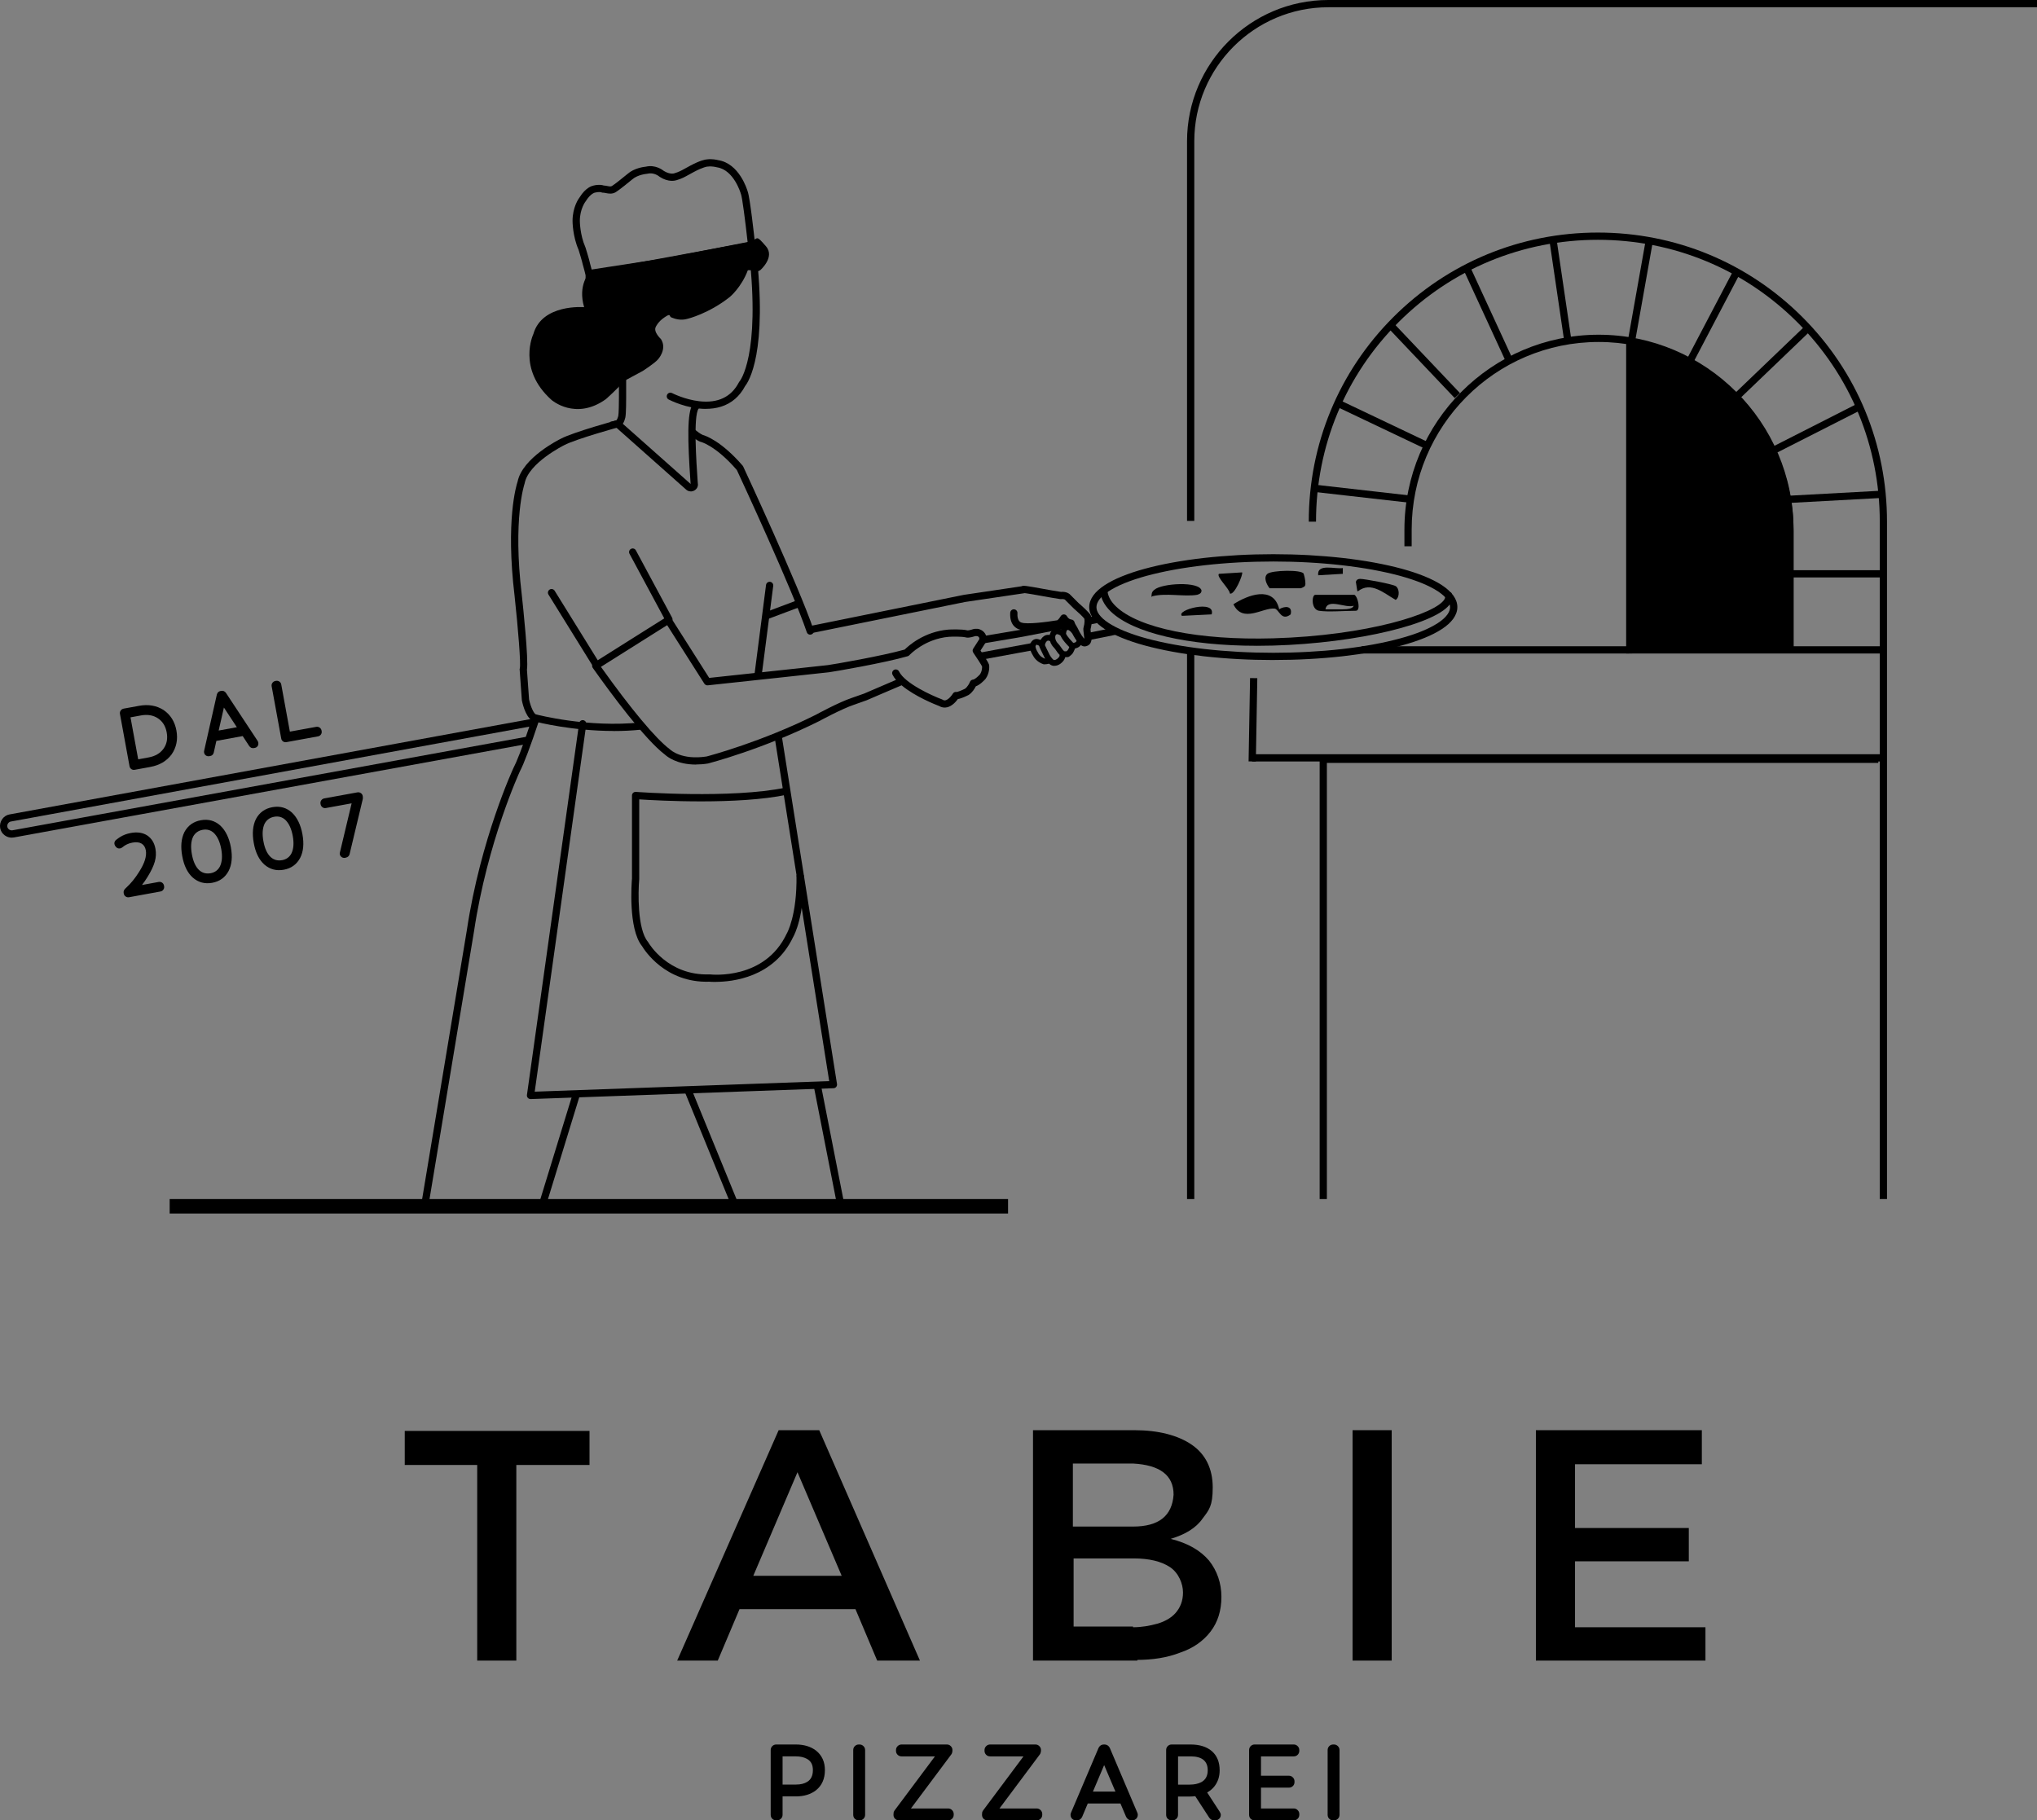 <?xml version="1.0" encoding="UTF-8"?> <svg xmlns="http://www.w3.org/2000/svg" id="Ebene_2" data-name="Ebene 2" viewBox="0 0 778.12 695.46"><rect x="0" y="0" width="778.12" height="695.46" fill="#808080" stroke="none"/><defs><style> .cls-1 { fill: #fff; } </style></defs><g id="Ebene_1-2" data-name="Ebene 1"><g id="f2e8c41550"><rect x="315.18" y="414.5" width="2.77" height="44.57" transform="translate(-78.19 69.14) rotate(-11.1)"></rect><rect x="270.06" y="414.59" width="2.77" height="46.05" transform="translate(-145.49 135.36) rotate(-22.25)"></rect><path d="M202.66,419.9c-.39,0-.77-.17-1.03-.46-.27-.3-.4-.71-.34-1.12l19.93-142c.11-.76.81-1.28,1.56-1.18.76.11,1.28.81,1.18,1.56l-19.7,140.37,112.49-4.04-20.79-131.04c-.12-.75.4-1.46,1.15-1.58.75-.12,1.46.4,1.58,1.15l21.04,132.59c.06.39-.05.79-.3,1.1s-.62.49-1.02.5l-115.7,4.15s-.03,0-.05,0Z"></path><path d="M208.11,461.98h-47.5l17.71-106.52c5.23-34.92,17.71-61.82,17.83-62.08,1.03-1.94,3.08-6.74,7.13-18.95l2.63.87c-3.26,9.81-5.78,16.49-7.28,19.32-.09.2-12.4,26.75-17.57,61.28l-17.17,103.32h42.19l12.71-41.37,2.65.81-13.31,43.33Z"></path><path d="M223.69,106.84v-1.66c-.04-.34-.58-2.38-1.05-4.05l-.03-.1c-.21-1.06-1.21-4.33-1.6-5.6-2.27-5.17-2.3-10.77-2.3-11.01,0-5.26,2.3-8.53,2.74-9.09,2.28-3.67,4.69-4.33,5.28-4.44,1.98-.49,3.28-.22,3.88-.02.5.03.96.12,1.38.2.87.17,1.34.25,1.79-.02,1.06-.64,4.63-3.53,5.92-4.59,2.54-2.26,6.28-2.72,7.03-2.79,3.56-.83,6.29,1.18,6.85,1.63,2.32,1.44,3.92.94,3.98.92,1.8-.52,3.06-1.26,3.07-1.26l3.09-1.69c3.88-2.07,5.79-2.35,6.35-2.38,1.95-.26,3.84.18,4.28.3,7.95,1.24,10.98,10.98,11.27,11.99.88,2.4,2.51,17.23,2.83,20.22l.07.66-1.05,1.05-.42.08-63.36,11.65ZM225.32,100.42c.41,1.46.68,2.46.85,3.15l59.43-10.93c-.92-8.42-2.1-17.38-2.55-18.47l-.06-.17c-.03-.09-2.63-9.12-9.11-10.08l-.18-.04s-1.69-.47-3.3-.24h-.2s-1.52.12-5.16,2.06l-3.04,1.66s-1.49.89-3.56,1.48c-.52.17-3.09.87-6.42-1.26l-.17-.13c-.08-.06-2.02-1.71-4.56-1.08l-.24.04s-3.45.28-5.55,2.14c-.53.44-4.86,4-6.29,4.86-1.38.83-2.75.55-3.75.36-.41-.08-.79-.16-1.11-.16h-.33l-.29-.14s-.25-.1-.85-.1c-.38,0-.89.05-1.52.2l-.16.03h0s-1.65.36-3.42,3.23l-.11.15s-2.18,2.78-2.18,7.43c0,.05.03,5.32,2.09,9.96l.06.15c.06.18,1.37,4.4,1.69,5.89Z"></path><path d="M234.48,279.27c-15.76,0-28.94-3.3-30.15-3.61-3.16-.48-4.59-6.23-4.96-7.99l-.03-.18-.85-11.88.07-.24c.46-1.63-.65-15.35-1.99-27.68-3.47-28.84.68-42.31,1.15-43.69,1.85-9.11,15.91-16.09,16.51-16.38,4.74-2.52,21.4-7.1,22.11-7.29l.73,2.67c-.17.05-17.07,4.69-21.58,7.09-.17.09-13.56,6.74-15.07,14.54l-.05.2c-.05.13-4.55,13.43-1.04,42.55.46,4.19,2.62,24.65,1.96,28.49l.81,11.34c.66,3.1,1.99,5.66,2.65,5.73l.21.04c.19.05,19.66,5.16,39.91,3.01l.29,2.75c-3.62.39-7.21.55-10.68.55Z"></path><path d="M263.85,187.73c-.68,0-1.33-.25-1.82-.74l-29.03-25.77,2.45-.61c.23-.23.58-1.05.74-1.75.17-.88.24-4.7.24-6.89v-7.47c0-.76.62-1.38,1.38-1.38s1.38.62,1.38,1.38v7.47c0,.61,0,5.99-.3,7.47-.13.59-.42,1.61-.97,2.47l25.9,22.99-.07-.95c-1.08-15.55-1.34-26.51.9-29.49.46-.61,1.33-.73,1.94-.27.61.46.73,1.33.27,1.94-2.08,2.77-.83,20.83-.36,27.64l.07.96c.19,1.03-.32,2.08-1.31,2.64-.46.26-.95.39-1.43.39Z"></path><path d="M269.67,156.22c-7.25,0-13.88-3.4-14.23-3.58-.68-.35-.94-1.19-.59-1.87s1.19-.94,1.87-.59c.05.02,4.81,2.47,10.39,3.11,7.14.82,12.24-1.61,15.15-7.23l.09-.17.13-.14c.07-.08,8.11-9.65,3.67-49.23l-58,8.92,13.7,32.41c.3.7-.03,1.52-.74,1.81-.7.3-1.52-.03-1.81-.74l-15.08-35.68,64.35-9.9.17,1.42c4.71,40.03-2.88,51.2-4.09,52.7-2.1,3.98-5.19,6.64-9.19,7.9-1.9.6-3.87.84-5.79.84Z"></path><path d="M289.57,259.36c-.06,0-.12,0-.18-.01-.76-.1-1.29-.79-1.2-1.55l4.43-34.32c.1-.76.8-1.29,1.55-1.2.76.1,1.29.79,1.2,1.55l-4.43,34.32c-.09.7-.69,1.21-1.37,1.21Z"></path><path d="M265.85,292.1c-7.41,0-11.16-3.16-11.77-3.73-7.73-5.84-20.63-23.3-27.64-33.2-.22-.31-.3-.7-.23-1.07s.3-.7.62-.9l27.68-17.44c.65-.41,1.5-.21,1.91.43l14.49,22.8c6.15-.66,43.34-4.64,45.35-4.89,1.98-.25,20.56-3.46,29.33-5.94,1.36-1.36,7.39-6.85,16.67-7.62.54-.03,5.02-.27,7.37.31,0,0,.01,0,.02,0,.17,0,.79-.04,2.25-.53.14-.05.29-.07.44-.07h1.1c.1,0,.2.01.3.03.17.04,1.69.41,2.55,1.76.37.58.75,1.56.44,2.94-.03.15-.09.3-.18.43-.05.08-1.03,1.64-2,3.13,3.13,4.62,3.31,5.33,3.32,5.75.04.52.15,2.9-1.37,5.03-.03.04-.06.08-.09.11-.51.57-2.07,2.22-3.65,2.77-.43.88-1.31,2.34-2.7,3.27-.05.03-.1.06-.15.09-2,1-3.24,1.38-4.01,1.51-.7.97-2.16,2.68-4.07,3.14-1.07.26-2.14.09-3.11-.49-1.19-.45-9.25-3.61-14.32-7.9-5.2,2.19-13.22,5.67-13.3,5.7l-4.8,1.7c-4.83,1.61-13.27,6.23-13.36,6.27-21.52,10.76-42.19,16.13-42.39,16.18-.04.01-.09.02-.13.03-1.65.26-3.17.37-4.56.37ZM229.55,254.77c11.43,16.05,20.96,27.47,26.26,31.44.05.04.1.08.15.13.17.16,4.41,4.15,13.96,2.67,1.26-.33,21.12-5.63,41.74-15.94.31-.17,8.7-4.76,13.74-6.44l4.69-1.65s7-3.04,12.18-5.23c-.54-.64-1-1.31-1.33-1.98-.34-.68-.06-1.52.62-1.86.68-.34,1.52-.06,1.86.62,2.29,4.59,12.62,9.26,16.41,10.67.09.03.18.08.26.13.37.24.72.3,1.11.21,1.21-.29,2.44-1.95,2.77-2.52.3-.51.9-.77,1.47-.65.47-.05,1.9-.6,3.17-1.23,1.02-.72,1.73-2.16,1.9-2.61.2-.54.72-.9,1.3-.9.42-.04,1.63-.99,2.51-1.97.86-1.25.85-2.67.83-3.03-.31-.68-1.96-3.22-3.37-5.29-.32-.47-.32-1.08,0-1.55.88-1.32,1.95-3.01,2.32-3.61.06-.58-.21-.97-.81-1.16h-.7c-2.21.71-3.17.66-3.68.49-1.68-.39-5.2-.29-6.43-.22-9.28.78-15.06,6.96-15.11,7.03-.17.19-.39.32-.63.39-8.74,2.54-28.08,5.88-30.11,6.13-2.2.27-44.45,4.79-46.25,4.99-.52.05-1.03-.19-1.32-.63l-14.21-22.36-25.27,15.92ZM365.58,264.41s0,0,0,0c0,0,0,0,0,0ZM375.11,254.39h0s0,0,0,0ZM375.11,254.38h0s0,0,0,0ZM369.91,240.96s0,0,0,0c0,0,0,0,0,0ZM369.9,240.95s0,0,0,0c0,0,0,0,0,0ZM369.9,240.95s0,0,0,0c0,0,0,0,0,0ZM369.89,240.95s0,0,0,0c0,0,0,0,0,0Z"></path><path d="M486.38,252.16c-2.26,0-4.55-.03-6.79-.09-2.16-.06-4.36-.14-6.73-.27-2.36-.13-4.52-.27-6.6-.45-2.09-.17-4.25-.38-6.41-.62-2.22-.26-4.23-.52-6.16-.8-1.93-.28-3.9-.6-5.85-.96-1.98-.36-3.77-.73-5.49-1.12-1.79-.4-3.5-.82-5.07-1.25-1.57-.42-3.12-.89-4.61-1.39-1.46-.49-2.85-1-4.11-1.52-1.35-.55-2.52-1.09-3.59-1.64-1.09-.56-2.11-1.14-3.02-1.74-.9-.59-1.73-1.22-2.45-1.87-.72-.65-1.34-1.33-1.84-2.01-.51-.69-.9-1.42-1.17-2.16-.28-.78-.42-1.56-.42-2.32s.14-1.55.41-2.31c.27-.75.67-1.48,1.18-2.18.49-.68,1.11-1.36,1.83-2,.72-.64,1.54-1.27,2.45-1.87.9-.59,1.92-1.18,3.02-1.75,1.07-.55,2.28-1.1,3.59-1.63,1.26-.52,2.65-1.03,4.11-1.52,1.48-.49,3.03-.96,4.62-1.39,1.69-.46,3.4-.88,5.08-1.26,1.73-.39,3.58-.76,5.49-1.11,1.83-.33,3.74-.65,5.85-.96,2.04-.3,4.11-.57,6.16-.8,2.15-.24,4.31-.45,6.41-.62,2.01-.17,4.17-.32,6.6-.46,2.16-.12,4.43-.21,6.73-.27,4.63-.12,8.94-.12,13.58,0,2.31.06,4.57.16,6.73.27,2.43.14,4.59.29,6.6.46,2.1.17,4.26.38,6.41.62,2.05.23,4.13.5,6.16.8,2.11.31,4.03.62,5.85.96,1.93.35,3.78.73,5.49,1.11,1.69.38,3.4.8,5.07,1.25,1.59.44,3.14.9,4.61,1.39,1.46.49,2.84,1,4.12,1.52,1.32.54,2.52,1.09,3.58,1.63,1.09.56,2.11,1.15,3.03,1.75.91.6,1.73,1.23,2.44,1.87.71.64,1.33,1.31,1.84,2,.52.72.92,1.46,1.18,2.18.27.74.41,1.52.41,2.31s-.14,1.56-.42,2.32c-.26.72-.65,1.45-1.17,2.17-.51.69-1.13,1.37-1.84,2.01s-1.54,1.27-2.44,1.86c-.93.61-1.95,1.19-3.03,1.75-1.05.54-2.22,1.08-3.57,1.63-1.29.52-2.67,1.03-4.12,1.52-1.5.5-3.05.96-4.62,1.39-1.56.43-3.26.85-5.07,1.25-1.69.38-3.49.75-5.49,1.12-1.83.33-3.74.65-5.85.96-1.92.28-3.93.54-6.16.8-2.16.24-4.32.45-6.41.62-2.08.18-4.25.32-6.6.45-2.37.13-4.57.22-6.73.27-2.25.06-4.54.09-6.79.09ZM486.38,214.52c-2.17,0-4.43.03-6.72.09-2.28.06-4.52.15-6.65.27-2.4.14-4.54.28-6.52.45-2.08.17-4.21.38-6.33.62-2.01.23-4.05.49-6.06.79-2.08.3-3.96.61-5.75.94-1.87.34-3.68.71-5.38,1.09-1.64.37-3.31.78-4.96,1.22-1.54.42-3.04.88-4.47,1.35-1.41.47-2.73.96-3.94,1.45-1.24.51-2.37,1.02-3.37,1.53-1.01.52-1.94,1.06-2.76,1.6-.79.52-1.5,1.06-2.12,1.61-.58.52-1.06,1.05-1.44,1.57-.36.49-.63.99-.82,1.49-.16.46-.25.92-.25,1.37s.08.91.25,1.38c.18.49.45.99.81,1.47.39.53.87,1.06,1.45,1.58.62.55,1.33,1.1,2.12,1.61.83.54,1.76,1.08,2.76,1.59,1,.52,2.1,1.02,3.38,1.54,1.21.49,2.54.98,3.94,1.45,1.44.48,2.95.93,4.46,1.34,1.53.42,3.2.83,4.96,1.22,1.69.38,3.44.74,5.38,1.09,1.91.35,3.85.66,5.75.94,1.89.28,3.88.53,6.07.79,2.13.24,4.26.45,6.33.62,2.06.17,4.19.32,6.52.45,2.34.13,4.52.21,6.65.27,4.45.12,8.98.12,13.44,0,2.13-.06,4.31-.14,6.65-.27,2.33-.13,4.46-.27,6.52-.44,2.07-.17,4.2-.38,6.33-.62,2.2-.25,4.18-.51,6.07-.79,2.08-.31,3.96-.61,5.75-.94,1.96-.36,3.72-.72,5.38-1.09,1.77-.4,3.43-.81,4.95-1.22,1.52-.41,3.03-.87,4.47-1.34,1.39-.46,2.72-.95,3.94-1.45,1.27-.52,2.37-1.03,3.36-1.54,1-.51,1.93-1.04,2.77-1.59.79-.52,1.5-1.06,2.11-1.61.57-.51,1.06-1.05,1.45-1.58.36-.5.63-.99.8-1.47.17-.46.25-.93.25-1.38s-.08-.92-.25-1.37c-.18-.49-.45-.99-.81-1.49-.39-.53-.88-1.06-1.45-1.57-.61-.55-1.33-1.09-2.11-1.62-.83-.54-1.76-1.08-2.76-1.59-.99-.5-2.12-1.02-3.37-1.54-1.21-.49-2.54-.98-3.94-1.45-1.42-.47-2.93-.92-4.47-1.35-1.62-.44-3.29-.85-4.95-1.22-1.67-.37-3.48-.74-5.38-1.09-1.79-.33-3.67-.63-5.75-.94-2-.29-4.05-.56-6.07-.79-2.12-.24-4.25-.45-6.33-.62-1.99-.17-4.12-.31-6.53-.45-2.13-.12-4.37-.21-6.65-.27-2.29-.06-4.56-.09-6.72-.09Z"></path><path d="M480.1,246.72c-26.28,0-47.34-4.89-55.81-13.11-2.7-2.62-4.06-5.5-4.06-8.57h2.77c0,2.29,1.08,4.51,3.23,6.59,8.62,8.37,31.66,13.06,60.12,12.24,35.88-1.03,62.3-9.4,65.45-14.96.35-.62.25-.97.09-1.25l2.42-1.35c.49.87.87,2.27-.1,3.97-4.51,7.94-35.54,15.44-67.78,16.36-2.14.06-4.25.09-6.32.09Z"></path><path d="M4.51,320.02c-.95,0-1.88-.29-2.66-.85-.97-.69-1.6-1.7-1.79-2.84-.2-1.17.09-2.42.79-3.4.69-.97,1.7-1.6,2.84-1.79l199.55-36.53.5,2.72L4.17,313.86c-.43.07-.8.31-1.06.67-.28.39-.39.88-.31,1.33.07.42.31.78.67,1.04.39.28.87.39,1.33.31l197.62-35.98.5,2.72L5.27,319.95c-.25.04-.5.06-.76.06Z"></path><polygon points="375.89 245.77 375.42 243.04 390.1 240.56 408.61 236.96 409.14 239.68 390.59 243.28 375.89 245.77"></polygon><rect x="416.04" y="235.55" width="2.82" height="2.77" transform="translate(-38.58 87.13) rotate(-11.39)"></rect><rect x="414.85" y="240.82" width="11.29" height="2.77" transform="translate(-39.34 87.2) rotate(-11.31)"></rect><rect x="374.1" y="247.46" width="21.39" height="2.77" transform="translate(-38.68 73.74) rotate(-10.43)"></rect><path d="M287.08,92.17l-62.01,12.18s-4.43,4.43-1.94,13.01c0,0-16.05-1.39-19.38,10.24,0,0-6.36,13.29,6.92,25.19,0,0,9.13,8.03,20.76-.28,0,0,4.7-4.15,6.92-6.92l7.2-3.88s4.7-3.04,5.81-4.43c0,0,3.6-3.88,1.11-7.75,0,0-3.05-2.77-1.94-4.7,0,0,.83-1.94,3.32-3.6,2.49-1.66,1.66-.56,2.49,0,1.38.55,3.6,1.38,6.36.55,0,0,8.03-1.94,16.05-8.3,0,0,4.43-3.6,6.92-10.24h1.11s1.94,1.11,3.6,0c0,0,5.81-4.98,2.21-9.14-3.6-4.15-3.05-3.32-5.26-1.94h-.28Z"></path><rect x="292.17" y="231.4" width="14.19" height="2.77" transform="translate(-62.71 119.99) rotate(-20.57)"></rect><rect x="64.81" y="458.1" width="320.26" height="5.54"></rect><path d="M309.5,242.48c-.58,0-1.12-.36-1.31-.94-5.54-16.36-25.28-58.88-26.72-61.97-8.12-9.38-13.74-10.75-13.8-10.76l-.21-.06c-1.55-.62-3.49-2.26-3.71-2.45-.58-.5-.65-1.37-.15-1.95.5-.58,1.37-.65,1.95-.15.48.41,1.9,1.54,2.86,1.95.99.27,7.08,2.25,15.28,11.76l.12.14.08.17c.21.45,21.14,45.39,26.91,62.42.25.72-.14,1.51-.87,1.75-.15.05-.3.07-.44.07Z"></path><path d="M227.85,255.49c-.46,0-.92-.23-1.18-.66l-17.16-27.68c-.4-.65-.2-1.5.45-1.91.65-.4,1.5-.2,1.91.45l17.16,27.68c.4.65.2,1.5-.45,1.91-.23.14-.48.21-.73.21Z"></path><g><path class="cls-1" d="M255.53,236.66l-13.84-25.74"></path><path d="M255.53,238.04c-.49,0-.97-.26-1.22-.73l-13.84-25.74c-.36-.67-.11-1.51.56-1.87.67-.36,1.51-.11,1.87.56l13.84,25.74c.36.67.11,1.51-.56,1.87-.21.11-.43.17-.65.17Z"></path></g><path d="M488.59,232.79c2.21-1.38,5.26-1.38,4.43,1.94-3.6,2.77-4.43-1.94-6.09-2.21-4.43-.55-12.18,5.81-15.78-1.66,5.54-3.6,15.22-7.19,17.44,1.66v.28Z"></path><path d="M484.99,224.76c-1.11-1.39-2.49-4.15-.83-5.54,1.66-1.39,13.29-1.66,13.84,0,.55,1.66.83,3.88.55,4.43,0,.55-1.66,1.1-1.66,1.1h-12.18.28Z"></path><path d="M503.82,233.34c-3.05-.56-2.77-6.09-1.39-6.09h14.95c1.39.83,2.49,6.09.55,6.09-4.15,0-10.52.55-14.11,0ZM517.1,231.41c-3.05,1.1-9.96-3.05-10.8,1.38h6.36c2.22,0,4.16-.28,4.43-1.38Z"></path><path d="M439.87,228.08c0-1.11,0-1.94,1.11-2.77,2.77-2.49,17.16-3.32,17.99.28,0,1.1-.83,1.38-1.66,1.66-4.98.83-11.9-.83-17.16.56l-.28.28Z"></path><path d="M518.49,225.87l-.56-3.6c.28-.83.83-1.11,1.66-1.11,1.66,0,12.18,1.94,13.56,2.77,1.39.83,1.66,4.15,0,5.26-4.43-2.49-9.41-7.19-14.39-3.32h-.28Z"></path><path d="M474.47,218.67c.56.55-3.04,9.14-4.7,8.03,0-1.66-5.26-6.36-4.15-7.47l8.85-.55Z"></path><path d="M462.85,234.72l-11.35.56c-2.49-2.22,13.01-6.37,11.35-.56Z"></path><path d="M512.95,217.29v1.94l-9.41.55c-.56-4.7,6.64-2.21,9.41-2.77v.28Z"></path><path d="M273.37,375.15c-1.25,0-2.1-.06-2.39-.09-16.86.56-24.9-12.21-25.73-13.6-5.36-6.67-3.96-24.37-3.84-25.77v-31.77c0-.39.16-.75.44-1.01s.66-.39,1.05-.37c.36.03,36.58,2.7,57.18-1.64l.57,2.71c-18.83,3.96-49.32,2.26-56.47,1.79v30.34s0,.08,0,.12c-.45,5-.73,19.05,3.28,23.91.05.06.1.13.13.19.3.52,7.57,12.83,23.39,12.31.07,0,.13,0,.2,0,.86.09,21,2.14,29.32-15.54.02-.04.04-.08.07-.12.04-.06,3.94-6.88,3.68-22.24l2.77-.05c.27,15.61-3.57,22.83-4.03,23.64-7.37,15.58-23.41,17.16-29.61,17.16Z"></path><path d="M414.4,246.98c-.16,0-.33-.02-.5-.06-.96-.22-2.5-1.08-4.85-5.98-.48-.72-.78-1.28-.97-1.7-.51-.16-1.07-.45-1.62-.9-.53.58-1.2,1.13-1.96,1.32-.03,0-.07.02-.1.02-1.94.33-11.75,1.92-15.04.79-.71-.2-3.78-1.36-3.46-6.39.05-.76.71-1.35,1.47-1.29.76.05,1.34.71,1.29,1.47-.19,3.02,1.26,3.5,1.42,3.55.04,0,.12.03.16.05,1.95.71,9.34-.16,13.6-.88.29-.12.95-.88,1.33-1.55.25-.43.71-.7,1.2-.7h0c.5,0,.96.27,1.2.7.66,1.15,1.51,1.23,1.6,1.24.69.04,1.27.58,1.34,1.25.09.27.5.99.88,1.58.04.06.07.11.1.17,1.38,2.88,2.29,3.96,2.73,4.35,0-.2-.02-.45-.07-.65,0-.04-.02-.09-.03-.14-.28-1.98-.29-2.87-.29-2.97,0-.12.02-.25.05-.37.58-2.1.39-3.23.33-3.52-.41-.62-2.38-2.49-4.05-3.92-.03-.03-.06-.05-.09-.08-.28-.28-3.04-3.04-3.04-3.04-.05-.05-.09-.1-.13-.15-.2-.27-.99-.35-1.47-.29-.12.02-.26.02-.39,0-2.05-.3-4.95-.82-7.52-1.28-2.29-.41-4.45-.8-5.47-.93-.27-.03-.48-.06-.64-.08-.13.04-.28.07-.45.08l-22.34,3.31-58.61,11.89c-.75.15-1.48-.33-1.63-1.08-.15-.75.33-1.48,1.08-1.63l58.68-11.9,22.02-3.27c.49-.29,1.23-.2,2.23-.07,1.1.14,3.19.52,5.62.96,2.47.45,5.25.95,7.25,1.24.69-.06,2.65-.09,3.78,1.3.39.39,2.55,2.54,2.95,2.95,1.25,1.08,4.12,3.61,4.72,4.82.02.03.03.07.04.1.12.3.66,1.92-.17,5.1.01.31.07,1.07.25,2.35.1.45.36,1.92-.33,3.02-.32.51-.79.86-1.37,1.03-.24.1-.5.15-.77.15ZM413.82,244.44h0s0,0,0,0ZM410.53,238.04h0s0,0,0,0Z"></path><path d="M410.01,247.8c-.29,0-.57-.03-.82-.09-.21-.05-.39-.15-.54-.3-3.17-3.17-3.65-4.63-3.65-5.22,0-.23.04-2.3,1.38-3.26.49-.35,1.34-.69,2.57-.28.19.06,1.2.46,2.45,2.02l-1.73,1.38c-.85-1.06-1.45-1.31-1.46-1.32-.12-.04-.41-.11-.54-.01-.27.19-.43.89-.46,1.37.08.23.54,1.25,2.74,3.49.49.02,1.22-.12,1.44-1.13l2.16.48c-.48,2.16-2.17,2.86-3.55,2.86Z"></path><path d="M407.77,251.05h-1.38c-.14,0-.28-.03-.41-.08-1.18-.47-1.87-1.47-2.47-2.35-.31-.45-.61-.88-.94-1.22-2.06-2.07-2.1-4.96-.85-6.38.94-1.05,2.76-1.53,5.08.29l-1.37,1.74c-.73-.57-1.65-1.02-2.06-.56-.49.56-.44,2.13.76,3.34.48.48.85,1.01,1.2,1.53.44.64.82,1.2,1.31,1.47h.76c.59-.46.67-.64,1.29-2.09l2.04.87c-.88,2.06-.98,2.23-2.29,3.22-.19.14-.42.22-.66.22Z"></path><path d="M402.75,254.39c-.14,0-.26,0-.34-.02-1.55-.08-2.86-2.15-3.36-3.06-.95-1.9-1.46-2.95-1.73-3.55-.24-.53-.53-1.15-.32-1.65.17-1.65,1.16-2.58,1.46-2.82,1.38-1.32,3.29-.64,4.11-.09l-1.22,1.85s-.94-.58-1.38-.14c-.04.04-.08.07-.12.1-.01.01-.63.52-.67,1.51.17.39.62,1.35,1.82,3.75.47.84,1.25,1.78,1.57,1.88.08,0,.08,0,.15.01,0,0,0,0,.03,0,.15,0,.87-.05,1.67-1.01.02-.03.04-.05.07-.07,0,0,.38-.41.26-.89l2.15-.53c.33,1.32-.33,2.45-.8,2.95-1.3,1.54-2.65,1.77-3.35,1.77Z"></path><path d="M398.91,253.82c-.12,0-.24-.02-.35-.06-2.63-.88-3.72-2.83-3.95-3.29-1.52-2.45-1.27-3.86-1.21-4.12.68-2.04,2.1-2.34,2.87-2.22.7.06,1.66.56,2.37.98l-1.14,1.9c-.54-.32-1.21-.64-1.42-.67-.09,0-.13,0-.22-.03.03.02-.14.12-.31.56,0,.2.05,1.02.96,2.48.03.05.06.1.08.15.02.05.66,1.42,2.48,2.09.38-.02.83-.08.99-.16l.98,1.98c-.75.37-1.93.39-2.15.39Z"></path><path d="M456.21,199.02h-2.77V53.97c0-29.76,24.21-53.97,53.98-53.97h270.71v2.77h-270.71c-28.24,0-51.21,22.97-51.21,51.2v145.05Z"></path><rect x="453.44" y="247.73" width="2.77" height="210.37"></rect><polygon points="506.86 458.1 504.1 458.1 504.1 288.7 717.5 288.7 717.5 291.47 506.86 291.47 506.86 458.1"></polygon><rect x="462.71" y="273.61" width="31.84" height="2.77" transform="translate(195.23 748.7) rotate(-88.99)"></rect><rect x="478.35" y="288.15" width="242.2" height="2.77"></rect><rect x="520.15" y="246.9" width="200.13" height="2.77"></rect><path d="M720.83,458.1h-2.77V199.3c0-28.82-11.18-55.87-31.49-76.18s-47.36-31.5-76.18-31.5-55.87,11.19-76.18,31.5-31.5,47.37-31.5,76.18h-2.77c0-29.55,11.47-57.31,32.3-78.14,20.83-20.83,48.58-32.31,78.14-32.31s57.3,11.47,78.14,32.31c20.83,20.83,32.3,48.58,32.3,78.14v258.81Z"></path><path d="M685.12,248.01h-2.77v-45.67c0-39.53-32.16-71.69-71.69-71.69s-71.41,32.16-71.41,71.69v6.37h-2.77v-6.37c0-41.06,33.28-74.46,74.18-74.46s74.46,33.4,74.46,74.46v45.67Z"></path><path d="M621.18,130.37v119.3l63.94-1.1v-45.67c0-37.37-27.96-68.09-63.94-72.53Z"></path><rect x="519.04" y="170.25" width="2.77" height="36.77" transform="translate(274.25 684.44) rotate(-83.52)"></rect><rect x="526.51" y="143.06" width="2.77" height="38.01" transform="translate(154.8 569.17) rotate(-64.56)"></rect><rect x="542.57" y="119.2" width="2.77" height="37.01" transform="translate(54.54 412.16) rotate(-43.49)"></rect><rect x="567.07" y="100.62" width="2.77" height="39.01" transform="translate(1.91 248.97) rotate(-24.74)"></rect><rect x="684.57" y="217.84" width="34.88" height="2.77"></rect><rect x="683.43" y="188.36" width="35.49" height="2.77" transform="translate(-9.27 38.38) rotate(-3.11)"></rect><rect x="676.25" y="162.07" width="36.02" height="2.77" transform="translate(1.3 332.33) rotate(-26.94)"></rect><rect x="594.61" y="91.42" width="2.77" height="38.05" transform="translate(-9.73 87.9) rotate(-8.37)"></rect><rect x="607.74" y="109.2" width="37.96" height="2.77" transform="translate(408.15 708.26) rotate(-79.92)"></rect><rect x="635.33" y="119.58" width="38.13" height="2.77" transform="translate(243.24 644.23) rotate(-62.31)"></rect><rect x="658.63" y="136.87" width="37.19" height="2.77" transform="translate(92.73 507.2) rotate(-43.8)"></rect><path d="M57.43,293.01l-5.92,1.08c-.49.1-.93.02-1.33-.25-.39-.28-.63-.66-.71-1.15l-3.65-19.94c-.08-.48.02-.92.29-1.29.27-.39.64-.63,1.13-.73l5.92-1.08c3.51-.64,6.61-.1,9.31,1.6,2.65,1.81,4.29,4.42,4.92,7.83s.01,6.46-1.83,9.13c-1.91,2.56-4.61,4.16-8.13,4.79ZM56.78,289.37c2.51-.46,4.4-1.56,5.67-3.31,1.26-1.76,1.67-3.84,1.23-6.23-.43-2.4-1.55-4.2-3.35-5.4-1.81-1.19-3.97-1.56-6.48-1.1l-4,.73,2.94,16.04,4-.73Z"></path><path d="M97.31,285.73l-.27.06c-.38.07-.73.04-1.06-.1-.33-.15-.6-.39-.81-.71l-2.46-3.77-10.06,1.85-1,4.48c-.21.75-.68,1.19-1.42,1.31l-.23.04c-.61.11-1.14-.03-1.58-.44-.25-.28-.41-.57-.46-.9-.04-.21-.04-.44.02-.71,3.22-14.36,4.84-21.56,4.88-21.6.25-.71.71-1.13,1.4-1.25l.23-.04c.68-.13,1.27.1,1.77.69.01.06,4.07,6.22,12.19,18.48.11.22.19.44.23.65.05.32.02.66-.1,1-.27.54-.68.86-1.25.96ZM90.47,277.83l-4.94-7.52-2,8.79,6.94-1.27Z"></path><path d="M121.46,281.33l-12,2.19c-.49.1-.93.02-1.33-.25-.39-.28-.63-.66-.71-1.15l-3.65-19.94c-.08-.48.02-.92.29-1.29.27-.39.64-.63,1.13-.73l.21-.04c.49-.08.93.01,1.31.27.4.27.65.64.73,1.13l3.29,18,10.06-1.83c.47-.08.9.01,1.29.27.4.27.65.65.75,1.15l.04.21c.08.49-.02.93-.29,1.31-.28.39-.66.63-1.13.71Z"></path><path d="M61.3,340.59l-11.98,2.19c-.47.08-.91,0-1.31-.27-.41-.26-.65-.64-.73-1.13l-.04-.19c-.11-.58.07-1.13.54-1.63l.48-.46c1.79-1.65,3.42-3.66,4.88-6.02,2.11-3.29,2.96-6.03,2.56-8.21-.22-1.22-.77-2.08-1.63-2.58-.85-.51-2-.64-3.46-.38-1.49.27-2.79.88-3.9,1.83-.25.2-.52.32-.81.38-.67.13-1.22-.08-1.67-.63-.29-.33-.46-.68-.52-1.04-.09-.53.08-1.02.52-1.48.66-.51,1.18-.9,1.58-1.15,1.23-.78,2.61-1.3,4.15-1.58,2.48-.46,4.57-.15,6.25.92,1.71,1.14,2.76,2.85,3.17,5.13.3,1.6.22,3.23-.25,4.9-.47,1.67-1.39,3.59-2.73,5.77-.71,1.16-1.43,2.2-2.17,3.15l6.4-1.17c.47-.08.9.01,1.29.27.39.27.63.65.73,1.15l.04.21c.08.49-.02.93-.29,1.31-.27.39-.64.63-1.1.71Z"></path><path d="M81.09,337.27c-2.85.52-5.33-.15-7.44-1.98-2.03-1.82-3.38-4.56-4.04-8.23-.67-3.64-.39-6.69.83-9.17,1.34-2.5,3.44-4.01,6.29-4.52,2.88-.53,5.38.18,7.5,2.1,1.98,1.91,3.3,4.64,3.96,8.19.67,3.67.38,6.71-.88,9.13-1.33,2.47-3.41,3.97-6.23,4.48ZM80.43,333.62c1.64-.3,2.83-1.17,3.58-2.6.83-1.69,1-3.92.5-6.67-.52-2.78-1.47-4.82-2.85-6.15-1.2-1.08-2.61-1.47-4.25-1.17-1.66.31-2.86,1.18-3.63,2.6-.83,1.72-.99,3.97-.48,6.75.51,2.81,1.45,4.83,2.81,6.08,1.21,1.07,2.65,1.45,4.31,1.15Z"></path><path d="M108.42,332.28c-2.85.52-5.33-.15-7.44-1.98-2.03-1.82-3.38-4.56-4.04-8.23-.67-3.64-.39-6.69.83-9.17,1.34-2.5,3.44-4.01,6.29-4.52,2.88-.53,5.38.18,7.5,2.1,1.98,1.91,3.3,4.64,3.96,8.19.67,3.67.38,6.71-.88,9.13-1.33,2.47-3.41,3.97-6.23,4.48ZM107.75,328.63c1.64-.3,2.83-1.17,3.58-2.6.83-1.69,1-3.92.5-6.67-.52-2.78-1.47-4.82-2.85-6.15-1.2-1.08-2.61-1.47-4.25-1.17-1.66.31-2.86,1.18-3.63,2.6-.83,1.72-.99,3.97-.48,6.75.51,2.81,1.45,4.83,2.81,6.08,1.21,1.07,2.65,1.45,4.31,1.15Z"></path><path d="M132.09,327.67l-.25.06c-.6.1-1.12-.05-1.56-.46-.27-.26-.43-.56-.48-.9-.04-.19-.03-.42.04-.67,0-.03,1.49-6.29,4.48-18.79l-9.81,1.79c-.48.1-.92.01-1.31-.27-.4-.29-.65-.67-.73-1.15l-.04-.23c-.08-.47.02-.9.29-1.29.27-.39.64-.63,1.13-.73l12.69-2.31c.48-.08.92.02,1.31.29.39.27.63.64.71,1.1.08.49.09.88.02,1.17l-5.04,21.06v.04c-.25.72-.73,1.15-1.44,1.27Z"></path></g><g><path d="M296.81,695.46h-.29c-.6,0-1.1-.2-1.52-.6-.41-.42-.6-.92-.6-1.52v-24.73c0-.59.2-1.09.6-1.5.42-.42.92-.63,1.52-.63h7.48c3.09,0,5.65.77,7.67,2.29,2.29,1.82,3.44,4.31,3.44,7.48,0,3.33-1.14,5.91-3.42,7.73-2.02,1.56-4.58,2.33-7.69,2.33h-5.06v7.02c0,.6-.21,1.1-.63,1.52-.42.41-.92.6-1.5.6ZM304.04,681.79c1.78,0,3.23-.35,4.35-1.06,1.42-.88,2.13-2.36,2.13-4.48s-.78-3.48-2.33-4.31c-1.14-.61-2.52-.92-4.15-.92h-5.1v10.77h5.1Z"></path><path d="M328.34,695.46h-.29c-.6,0-1.1-.2-1.52-.6-.41-.42-.6-.92-.6-1.52v-24.73c0-.59.2-1.09.6-1.5.42-.42.92-.63,1.52-.63h.29c.58,0,1.08.21,1.5.63.42.41.63.91.63,1.5v24.73c0,.6-.21,1.1-.63,1.52-.42.41-.92.6-1.5.6Z"></path><path d="M362.17,695.46h-18.75c-.6,0-1.1-.2-1.52-.6-.41-.42-.6-.92-.6-1.52,0-.38.02-.67.06-.9.05-.23.18-.5.38-.79l15.4-20.63h-12.73c-.6,0-1.1-.2-1.52-.6-.42-.42-.63-.92-.63-1.52v-.29c0-.59.21-1.09.63-1.5.42-.42.92-.63,1.52-.63h17.29c.59,0,1.09.21,1.5.63.42.41.63.91.63,1.5,0,.66-.13,1.18-.38,1.58l-15.48,20.73h14.21c.58,0,1.08.21,1.5.63.42.41.63.91.63,1.5v.29c0,.6-.21,1.1-.63,1.52-.42.41-.92.6-1.5.6Z"></path><path d="M395.99,695.46h-18.75c-.6,0-1.1-.2-1.52-.6-.41-.42-.6-.92-.6-1.52,0-.38.02-.67.06-.9.05-.23.18-.5.38-.79l15.4-20.63h-12.73c-.6,0-1.1-.2-1.52-.6-.42-.42-.63-.92-.63-1.52v-.29c0-.59.21-1.09.63-1.5.42-.42.92-.63,1.52-.63h17.29c.59,0,1.09.21,1.5.63.42.41.63.91.63,1.5,0,.66-.13,1.18-.38,1.58l-15.48,20.73h14.21c.58,0,1.08.21,1.5.63.42.41.63.91.63,1.5v.29c0,.6-.21,1.1-.63,1.52-.42.41-.92.6-1.5.6Z"></path><path d="M432.52,695.46h-.33c-.45,0-.85-.13-1.21-.38-.36-.25-.64-.58-.83-1l-2.15-5.06h-12.48l-2.17,5.17c-.43.85-1.1,1.27-2,1.27h-.29c-.75,0-1.35-.3-1.79-.92-.22-.36-.33-.73-.33-1.13,0-.28.05-.56.17-.85,7.01-16.54,10.53-24.82,10.56-24.85.46-.82,1.11-1.23,1.98-1.23h.27c.84,0,1.51.41,1.98,1.23.03.07,3.55,8.35,10.56,24.85.11.28.17.56.17.83,0,.39-.12.77-.35,1.15-.46.61-1.04.92-1.75.92ZM426.09,684.48l-4.31-10.13-4.29,10.13h8.6Z"></path><path d="M464.21,695.46h-.38c-.78,0-1.41-.33-1.9-1l-5.35-8.23c-.68.08-1.38.13-2.08.13h-4.5v6.96c0,.61-.21,1.13-.63,1.54-.42.41-.93.6-1.52.6h-.29c-.6,0-1.1-.2-1.5-.6-.41-.42-.6-.93-.6-1.54v-24.73c0-.58.2-1.07.6-1.48.4-.42.9-.63,1.5-.63h7.23c3.44,0,6.15.85,8.13,2.54,1.98,1.74,2.98,4.18,2.98,7.31,0,2.35-.64,4.36-1.92,6.04-.77,1-1.72,1.81-2.85,2.44l4.81,7.4c.26.41.4.8.4,1.19,0,.31-.08.62-.23.94-.45.75-1.08,1.13-1.9,1.13ZM454.48,681.81c1.72,0,3.19-.31,4.4-.94,1.64-.88,2.46-2.39,2.46-4.54,0-3.53-2.17-5.3-6.5-5.31h-4.83v10.79h4.48Z"></path><path d="M494.19,695.46h-14.92c-.6,0-1.1-.2-1.52-.6-.41-.42-.6-.92-.6-1.52v-24.73c0-.59.2-1.09.6-1.5.42-.42.92-.63,1.52-.63h14.92c.59,0,1.09.21,1.5.63.42.41.63.91.63,1.5v.29c0,.6-.21,1.1-.63,1.52-.41.41-.91.6-1.5.6h-12.5v7.4h10.67c.59,0,1.09.21,1.5.63.42.41.63.91.63,1.5v.29c0,.61-.21,1.12-.63,1.52-.41.41-.91.6-1.5.6h-10.67v7.96h12.5c.59,0,1.09.21,1.5.63.42.41.63.91.63,1.5v.29c0,.6-.21,1.1-.63,1.52-.41.41-.91.6-1.5.6Z"></path><path d="M509.56,695.46h-.29c-.6,0-1.1-.2-1.52-.6-.41-.42-.6-.92-.6-1.52v-24.73c0-.59.2-1.09.6-1.5.42-.42.92-.63,1.52-.63h.29c.58,0,1.08.21,1.5.63.42.41.63.91.63,1.5v24.73c0,.6-.21,1.1-.63,1.52-.42.41-.92.6-1.5.6Z"></path></g><g><path d="M197.24,634.43h-14.95v-74.74h-27.68v-13.01h70.58v13.01h-27.96v74.74Z"></path><path d="M351.14,634.43h-16.06l-8.3-19.66h-44.29l-8.31,19.66h-15.5l38.76-88.03h15.5l38.47,88.03h-.28ZM321.52,602.04l-16.89-39.58-16.88,39.58h33.77Z"></path><path d="M434.46,634.43h-39.86v-88.03h38.75c9.14,0,16.61,1.94,21.87,5.54,5.26,3.6,8.03,9.14,8.03,16.33s-1.39,8.58-3.88,11.9c-2.49,3.6-6.65,6.09-12.18,7.75,6.65,1.66,11.35,4.43,14.67,8.31,3.05,3.88,4.71,8.58,4.71,13.84s-1.39,9.69-4.16,13.29c-2.77,3.6-6.64,6.36-11.63,8.03-4.98,1.94-10.52,2.77-16.6,2.77h.28v.28ZM432.8,621.69c3.32,0,6.36-.55,9.41-1.39,2.77-.83,5.26-2.21,6.92-4.15,1.66-1.94,2.77-4.43,2.77-7.75s-1.66-7.47-4.98-9.69c-3.32-2.21-8.03-3.32-13.84-3.32h-22.97v26.02h22.97-.28v.28ZM432.8,583.22c9.96,0,14.95-4.16,15.5-12.18,0-7.47-5.26-11.35-15.5-11.9h-22.97v24.08h22.97Z"></path><path d="M516.67,546.4h14.95v88.03h-14.95v-88.03Z"></path><path d="M651.47,634.43h-64.77v-88.03h63.39v13.01h-48.44v24.36h43.46v12.73h-43.46v25.19h49.82v12.73Z"></path></g></g></svg> 